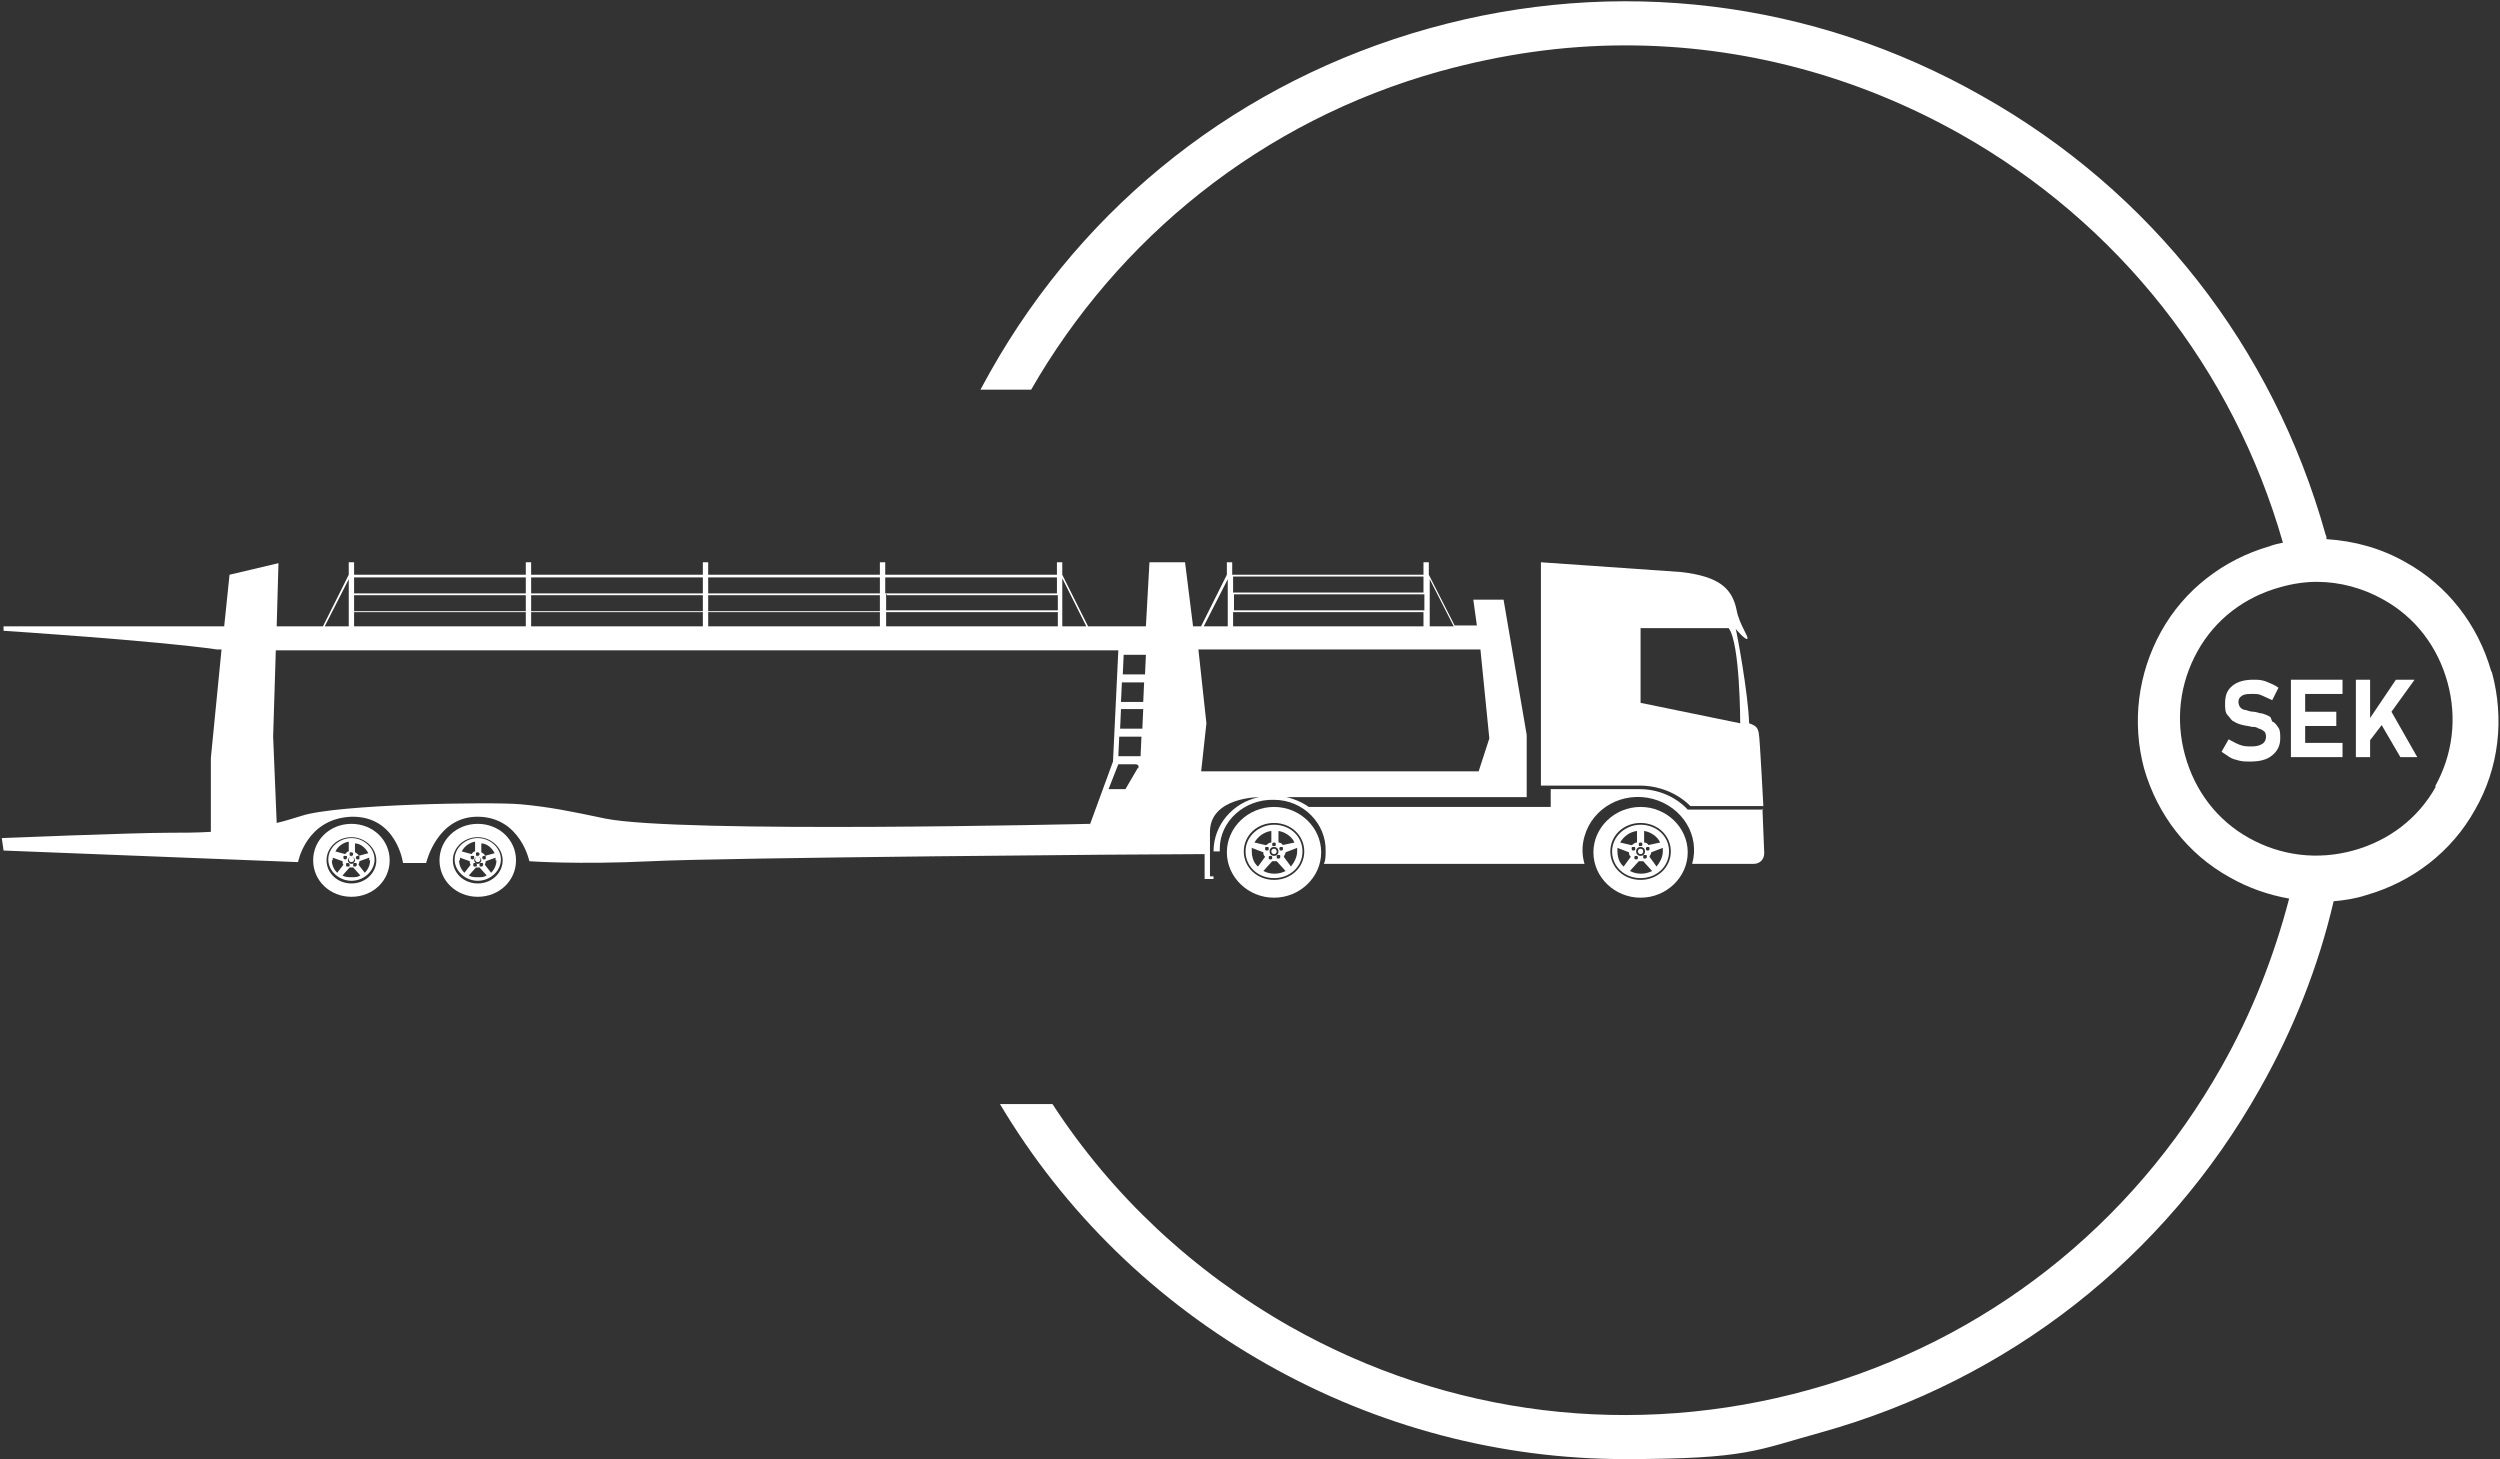 <svg xmlns="http://www.w3.org/2000/svg" id="Lager_1" viewBox="0 0 281 164"><rect x="0" y="0" width="281" height="164" fill="#333333" stroke="none"/><defs><style>      .st0 {        fill: #fff;      }    </style></defs><path class="st0" d="M280,75.4c-1.5-5.2-4.9-9.6-9.6-12.2-2.8-1.6-5.8-2.4-8.9-2.6,0-.2,0-.3-.1-.5-5.9-21.1-19.6-38.6-38.6-49.3C203.8,0,181.7-2.7,160.6,3.2c-21.1,5.9-38.6,19.6-49.3,38.6-.4.7-.7,1.3-1.1,2h5.7c9.7-16.9,25.8-30.2,46-35.8,6.9-1.9,13.8-2.9,20.8-2.9,13.1,0,26,3.4,37.7,10,17.7,10,30.6,26.3,36.2,45.9-.5.1-1,.2-1.5.4-5.2,1.5-9.6,4.9-12.2,9.6s-3.3,10.2-1.9,15.4c1.5,5.2,4.9,9.6,9.6,12.2,2.1,1.2,4.4,2,6.7,2.4-1.7,6.5-4.2,12.9-7.6,18.9-10.1,17.9-26.5,30.8-46.3,36.3-19.8,5.5-40.5,3-58.4-7.1-10.9-6.2-20-14.7-26.7-25h-5.9c7.2,12.1,17.5,22.2,30.1,29.3,12.4,7,26.2,10.6,40.1,10.6s14.8-1,22.1-3c21.1-5.9,38.6-19.6,49.3-38.6,3.8-6.7,6.6-13.8,8.3-21.1,1.2-.1,2.5-.3,3.7-.7,5.2-1.5,9.6-4.9,12.2-9.6,2.7-4.7,3.3-10.2,1.9-15.4h0ZM273.8,88.4c-2,3.6-5.3,6.1-9.3,7.2-4,1.1-8.1.6-11.7-1.4-3.6-2-6.1-5.3-7.2-9.3-1.1-4-.6-8.1,1.4-11.7,2-3.6,5.3-6.1,9.3-7.2,1.4-.4,2.8-.6,4.1-.6,2.6,0,5.2.7,7.5,2,3.6,2,6.1,5.3,7.2,9.3,1.1,4,.6,8.1-1.4,11.7h0Z"></path><g><path class="st0" d="M184.4,90.7c-2.9,0-5.3,2.3-5.3,5.1s2.4,5.1,5.3,5.1h0c2.9,0,5.3-2.3,5.3-5.1h0c0-2.8-2.4-5.1-5.3-5.1h0ZM187.8,95.7c0,1.8-1.5,3.2-3.4,3.2s-3.4-1.4-3.4-3.2,1.5-3.2,3.4-3.2h0c1.9,0,3.4,1.4,3.4,3.2h0Z"></path><path class="st0" d="M184.4,92.7c-1.7,0-3.2,1.3-3.2,3h0c0,1.7,1.4,3,3.2,3s3.2-1.3,3.2-3-1.4-3-3.2-3h0ZM184.4,94.7h0c.1,0,.2,0,.2.2h0c0,.1,0,.2-.2.2s-.2,0-.2-.2c0-.1,0-.2.2-.2h0ZM184.4,95.2c.3,0,.5.2.5.5s-.2.5-.5.5-.5-.2-.5-.5.2-.5.5-.5ZM185.1,96.3c0,.1,0,.2-.2.2s-.2,0-.2-.2,0-.2.2-.2.2,0,.2.2ZM185,95.4h0c0-.1,0-.2.2-.2s.2,0,.2.2c0,.1,0,.2-.2.2h0c-.1,0-.2,0-.2-.2h0ZM183.9,96.2h0c.1,0,.2,0,.2.2,0,.1,0,.2-.2.2-.1,0-.2,0-.2-.2,0-.1,0-.2.2-.2h0ZM183.6,95.6h0c-.1,0-.2,0-.2-.2s0-.2.2-.2.2,0,.2.2h0c0,.1,0,.2-.2.2h0ZM184,93.4v1.3c-.3,0-.4.2-.6.3l-1.3-.3c.4-.7,1.1-1.2,1.9-1.3h0ZM181.8,95.7c0-.1,0-.3,0-.4l1.3.5c0,.2,0,.3.2.5l-.8,1.1c-.5-.4-.7-1.1-.7-1.7h0ZM184.4,98.2h0c-.4,0-.8-.1-1.2-.3l1-1.1c0,0,.2,0,.3,0s.2,0,.2,0l1,1.1c-.4.2-.8.3-1.2.3h0ZM186.9,95.7h0c0,.6-.3,1.2-.7,1.7l-.8-1.1c0-.1.2-.3.2-.5l1.3-.5c0,.1,0,.3,0,.4h0ZM185.3,95c-.1-.2-.3-.3-.5-.3v-1.3c.7.1,1.5.6,1.8,1.3l-1.4.3h0Z"></path><ellipse class="st0" cx="184.4" cy="95.7" rx=".3" ry=".3"></ellipse><path class="st0" d="M143.2,90.7c-2.9,0-5.3,2.3-5.3,5.1s2.4,5.1,5.3,5.1h0c2.9,0,5.3-2.3,5.3-5.1h0c0-2.8-2.4-5.1-5.3-5.1h0ZM146.6,95.7c0,1.8-1.5,3.2-3.4,3.2s-3.4-1.4-3.4-3.2,1.5-3.2,3.4-3.2h0c1.9,0,3.4,1.4,3.4,3.2h0Z"></path><path class="st0" d="M143.2,92.7c-1.7,0-3.2,1.3-3.2,3h0c0,1.7,1.4,3,3.2,3s3.2-1.3,3.2-3-1.4-3-3.2-3h0ZM143.2,94.7h0c.1,0,.2,0,.2.2h0c0,.1,0,.2-.2.2s-.2,0-.2-.2c0-.1,0-.2.2-.2h0ZM143.2,95.2c.3,0,.5.2.5.5s-.2.5-.5.5-.5-.2-.5-.5.2-.5.5-.5ZM143.9,96.3c0,.1,0,.2-.2.2s-.2,0-.2-.2,0-.2.2-.2.2,0,.2.2ZM143.8,95.4h0c0-.1,0-.2.2-.2s.2,0,.2.2c0,.1,0,.2-.2.2h0c-.1,0-.2,0-.2-.2h0ZM142.8,96.2h0c.1,0,.2,0,.2.2,0,.1,0,.2-.2.2-.1,0-.2,0-.2-.2,0-.1,0-.2.2-.2h0ZM142.4,95.6h0c-.1,0-.2,0-.2-.2s0-.2.2-.2.2,0,.2.2h0c0,.1,0,.2-.2.2h0ZM142.9,93.4v1.3c-.3,0-.4.2-.6.3l-1.3-.3c.4-.7,1.1-1.2,1.9-1.3h0ZM140.7,95.7c0-.1,0-.3,0-.4l1.3.5c0,.2,0,.3.2.5l-.8,1.1c-.5-.4-.7-1.1-.7-1.7h0ZM143.2,98.2h0c-.4,0-.8-.1-1.2-.3l1-1.1c0,0,.2,0,.3,0s.2,0,.2,0l1,1.1c-.4.2-.8.3-1.2.3h0ZM145.8,95.7h0c0,.6-.3,1.2-.7,1.7l-.8-1.1c0-.1.2-.3.2-.5l1.3-.5c0,.1,0,.3,0,.4h0ZM144.2,95c-.1-.2-.3-.3-.5-.3v-1.3c.7.1,1.5.6,1.8,1.3l-1.4.3h0Z"></path><ellipse class="st0" cx="143.2" cy="95.7" rx=".3" ry=".3"></ellipse><path class="st0" d="M53.7,92.6c-2.4,0-4.3,1.8-4.3,4.1s1.9,4.1,4.3,4.1h0c2.4,0,4.3-1.8,4.3-4.1h0c0-2.3-1.9-4.1-4.3-4.1h0ZM56.5,96.7c0,1.4-1.2,2.6-2.8,2.6s-2.8-1.2-2.8-2.6,1.2-2.6,2.8-2.6h0c1.5,0,2.8,1.2,2.8,2.6h0Z"></path><path class="st0" d="M53.7,94.2c-1.4,0-2.6,1.1-2.6,2.4h0c0,1.3,1.2,2.4,2.6,2.4s2.6-1.1,2.6-2.4c0-1.3-1.2-2.4-2.6-2.4ZM53.7,95.8h0c0,0,.2,0,.2.2h0c0,0,0,.2-.2.2s-.2,0-.2-.2,0-.2.2-.2ZM53.7,96.3c.2,0,.4.2.4.4s-.2.4-.4.4-.4-.2-.4-.4.2-.4.4-.4ZM54.3,97.2c0,0,0,.2-.2.2s-.2,0-.2-.2,0-.2.2-.2.2,0,.2.2ZM54.2,96.4h0c0,0,0-.2.2-.2s.2,0,.2.2,0,.2-.2.2h0c0,0-.2,0-.2-.2h0ZM53.4,97h0c0,0,.2,0,.2.2s0,.2-.2.2-.2,0-.2-.2,0-.2.2-.2h0ZM53.1,96.6h0c0,0-.2,0-.2-.2s0-.2.2-.2.2,0,.2.2h0c0,0,0,.2-.2.2ZM53.4,94.7v1c-.2,0-.3.2-.4.3l-1.1-.3c.3-.6.9-1,1.5-1.1h0ZM51.7,96.7c0-.1,0-.2,0-.3l1.1.4c0,.1,0,.3.1.4l-.7.9c-.4-.4-.6-.9-.6-1.4h0ZM53.7,98.6h0c-.3,0-.7,0-1-.2l.8-.9c0,0,.1,0,.2,0s.1,0,.2,0l.8.9c-.3.2-.6.2-1,.2h0ZM55.8,96.7h0c0,.5-.2,1-.6,1.4l-.7-.9c0-.1.1-.2.1-.4l1.1-.4c0,.1,0,.2,0,.3h0ZM54.5,96.1c-.1-.1-.2-.2-.4-.3v-1c.6,0,1.2.5,1.5,1.1l-1.1.3h0Z"></path><ellipse class="st0" cx="53.7" cy="96.6" rx=".3" ry=".3"></ellipse><path class="st0" d="M39.5,92.6c-2.4,0-4.3,1.8-4.3,4.1s1.9,4.1,4.3,4.1h0c2.4,0,4.3-1.8,4.3-4.1h0c0-2.3-1.9-4.1-4.3-4.1h0ZM42.3,96.7c0,1.4-1.2,2.6-2.8,2.6s-2.8-1.2-2.8-2.6,1.2-2.6,2.8-2.6h0c1.5,0,2.8,1.2,2.8,2.6h0Z"></path><path class="st0" d="M39.5,94.2c-1.4,0-2.6,1.1-2.6,2.4h0c0,1.3,1.2,2.4,2.6,2.4s2.6-1.1,2.6-2.4c0-1.3-1.2-2.4-2.6-2.4ZM39.5,95.8h0c0,0,.2,0,.2.2h0c0,0,0,.2-.2.2s-.2,0-.2-.2,0-.2.2-.2ZM39.5,96.3c.2,0,.4.2.4.4s-.2.4-.4.4-.4-.2-.4-.4.2-.4.4-.4ZM40.1,97.2c0,0,0,.2-.2.2s-.2,0-.2-.2,0-.2.2-.2.2,0,.2.2ZM40,96.4h0c0,0,0-.2.2-.2s.2,0,.2.2,0,.2-.2.2h0c0,0-.2,0-.2-.2ZM39.1,97h0c0,0,.2,0,.2.2s0,.2-.2.2-.2,0-.2-.2,0-.2.2-.2h0ZM38.8,96.6h0c0,0-.2,0-.2-.2s0-.2.2-.2.2,0,.2.2h0c0,0,0,.2-.2.2ZM39.2,94.7v1c-.2,0-.3.2-.4.3l-1.1-.3c.3-.6.9-1,1.5-1.1h0ZM37.4,96.7c0-.1,0-.2,0-.3l1.1.4c0,.1,0,.3.1.4l-.7.9c-.4-.4-.6-.9-.6-1.4h0ZM39.5,98.6h0c-.3,0-.7,0-1-.2l.8-.9c0,0,.1,0,.2,0s.1,0,.2,0l.8.9c-.3.2-.6.2-1,.2ZM41.6,96.7h0c0,.5-.2,1-.6,1.4l-.7-.9c0-.1.1-.2.1-.4l1.1-.4c0,.1,0,.2,0,.3h0ZM40.3,96.1c-.1-.1-.2-.2-.4-.3v-1c.6,0,1.2.5,1.5,1.1l-1.1.3h0Z"></path><ellipse class="st0" cx="39.5" cy="96.6" rx=".3" ry=".3"></ellipse><path class="st0" d="M184.3,88.3h0c2.1,0,4.2.8,5.7,2.3h8.2s-.4-7.7-.5-8.1c-.1-.6-.2-.9-1.1-1.2-.1-3.4-1.4-10.3-1.5-10.6,0,0,1.1,1.3,1.3,1.1.2-.2-.9-1.6-1.2-3.2-.5-2.5-2-3.8-6.2-4.3l-15.8-1.1v25.1h11.1ZM184.3,70.6h10c1.3,1.7,1.3,10.7,1.3,10.7l-11.2-2.3v-8.4h0Z"></path><path class="st0" d="M198.2,91h-8.5c-1.4-1.5-3.4-2.3-5.4-2.3h-10v2h-27.2c-.7-.5-1.6-.9-2.5-1.1h27v-7l-2.6-15.2h-3.4l.4,2.9h-2.5l-2.9-5.7v-1.4h-.6v1.4h-21.5v-1.4h-.6v1.4h0l-2.9,5.8h-.9l-.9-7.2h-4l-.4,7.2h-6.5l-2.9-5.8h0s0-1.4,0-1.4h-.6v1.4h-19.3v-1.4h-.6v1.4h-19.3v-1.4h-.6v1.4h-19.3v-1.4h-.6v1.4h-19.3v-1.4h-.6v1.4l-2.9,5.8h-5.2l.2-7.1-5.5,1.3-.6,5.8H.4v.5s17,1.1,24,2.1h.5l-1.2,12.2v8.3c-1.6.1-3.2.1-4.6.1-4.2,0-18.9.6-18.9.6l.2,1.4,33.1,1.3s.9-4.9,6-5.1c5.1-.1,5.8,5.2,5.8,5.2h2.6s1.2-5.3,5.9-5.2,5.7,5,5.7,5c0,0,5.4.4,13.7,0,7.8-.4,56-.8,62.2-.8v2.8h1v-.3h-.4v-2.6c0-.2,0-.8,0-2.5.1-3.8,5.5-3.8,5.5-3.8-2.9.6-5.1,3.1-5.1,6.1h.7v-.3c0-3.1,2.8-5.6,6.1-5.5,3.3,0,5.9,2.7,5.8,5.8,0,.5,0,1-.2,1.4h29.3c-.3-1-.3-2.1,0-3.1.9-3.2,4.3-5.1,7.7-4.2,3.3.9,5.3,4.1,4.4,7.3h6.9c.7,0,1.2-.5,1.2-1.2l-.2-5h0s0,0,0,0h0ZM122.1,70.4h-2.7v-5.4l2.7,5.4ZM99.5,64.9h19.3v1.8h-19.3v-1.8ZM99.7,66.9h19.2v3.5h-19.3v-1.6h19.3v-.2h-19.3v-1.8h.1ZM39.8,68.8h19.3v1.6h-19.3s0-1.6,0-1.6ZM59.7,68.8h19.3v1.6h-19.3v-1.6h0ZM79.6,68.8h19.3v1.6h-19.3v-1.6h0ZM79.6,64.9h19.3v1.8h-19.3v-1.8h0ZM98.9,66.9v1.8h-19.3v-1.8h19.3ZM59.7,64.9h19.3v1.8h-19.3v-1.8h0ZM79,66.9v1.8h-19.3v-1.8h19.3ZM39.8,64.9h19.3v1.8h-19.3s0-1.8,0-1.8ZM59.1,66.9v1.8h-19.3v-1.8h19.3ZM39.2,65.1v5.3h-2.7l2.7-5.3ZM122.5,92.6s-46.2,1.1-54.5-.6c-3.8-.8-6.2-1.3-9.5-1.6s-20.7,0-24.6,1.3c-1,.3-1.9.6-2.8.8l-.4-9.7.3-9.7h94.7l-.6,12.5-2.6,7.1h0ZM127.9,86.3l-1.4,2.4h-1.9s1.1-2.8,1.1-2.8h1.9c.3,0,.5.2.3.5h0ZM128.2,85h-2.5c0,0,.1-2.2.1-2.2h2.5c0,0-.1,2.2-.1,2.2ZM128.4,81.9h-2.5c0,0,.1-2.2.1-2.2h2.5c0,0-.1,2.2-.1,2.2ZM128.5,78.9h-2.5c0,0,.1-2.2.1-2.2h2.5c0,0-.1,2.2-.1,2.2ZM128.7,75.8h-2.5c0,0,.1-2.2.1-2.2h2.5c0,0-.1,2.2-.1,2.2ZM163.4,70.4h-2.7v-5.3l2.7,5.3ZM138.6,68.8h21.4v1.6h-21.4v-1.6h0ZM138.6,64.8h21.4v1.8h-21.4v-1.8h0ZM160.1,66.8v1.8h-21.4v-1.8h21.4ZM138,65.1v5.3h-2.7l2.7-5.3ZM135,86.8l.6-5.5-.9-8.3h31.7l1,10-1.2,3.7h-31.3Z"></path></g><g><path class="st0" d="M255.2,80.6c-.3-.2-.6-.3-.9-.4-.3,0-.7-.2-1-.2-.3,0-.6-.1-.9-.2-.3,0-.5-.2-.6-.3s-.2-.4-.2-.6h0c0-.3.1-.5.4-.7s.7-.2,1.2-.2.7,0,1.1.2.7.3,1.1.5l.7-1.4c-.4-.3-.9-.5-1.4-.7s-1-.2-1.4-.2c-1,0-1.8.2-2.4.7-.6.5-.8,1.1-.8,2h0c0,.5,0,1,.3,1.3s.4.6.7.7c.3.2.6.3,1,.4s.7.1,1,.2c.3,0,.5,0,.8.2.2,0,.4.2.6.3.1.1.2.3.2.6h0c0,.3-.1.6-.4.8s-.7.3-1.2.3-.9,0-1.4-.2-.8-.4-1.2-.6l-.8,1.4c.3.2.6.4.9.6.3.2.7.3,1.1.4s.8.1,1.2.1c1.1,0,1.9-.2,2.5-.7.6-.5.9-1.1.9-1.9h0c0-.5,0-.9-.2-1.2-.2-.3-.4-.6-.7-.7h0Z"></path><polygon class="st0" points="258.1 76.4 257.5 76.4 257.5 85.1 258.1 85.1 259.1 85.1 263.3 85.1 263.3 83.5 259.1 83.5 259.1 81.6 262.6 81.6 262.6 80 259.1 80 259.1 78 263.3 78 263.3 76.4 259.1 76.4 258.1 76.4"></polygon><polygon class="st0" points="269.8 85.1 271.7 85.1 268.8 80 271.4 76.4 269.3 76.4 266.4 80.7 266.4 76.4 264.8 76.4 264.8 85.1 266.4 85.1 266.4 83.2 267.7 81.5 269.8 85.1"></polygon></g></svg>